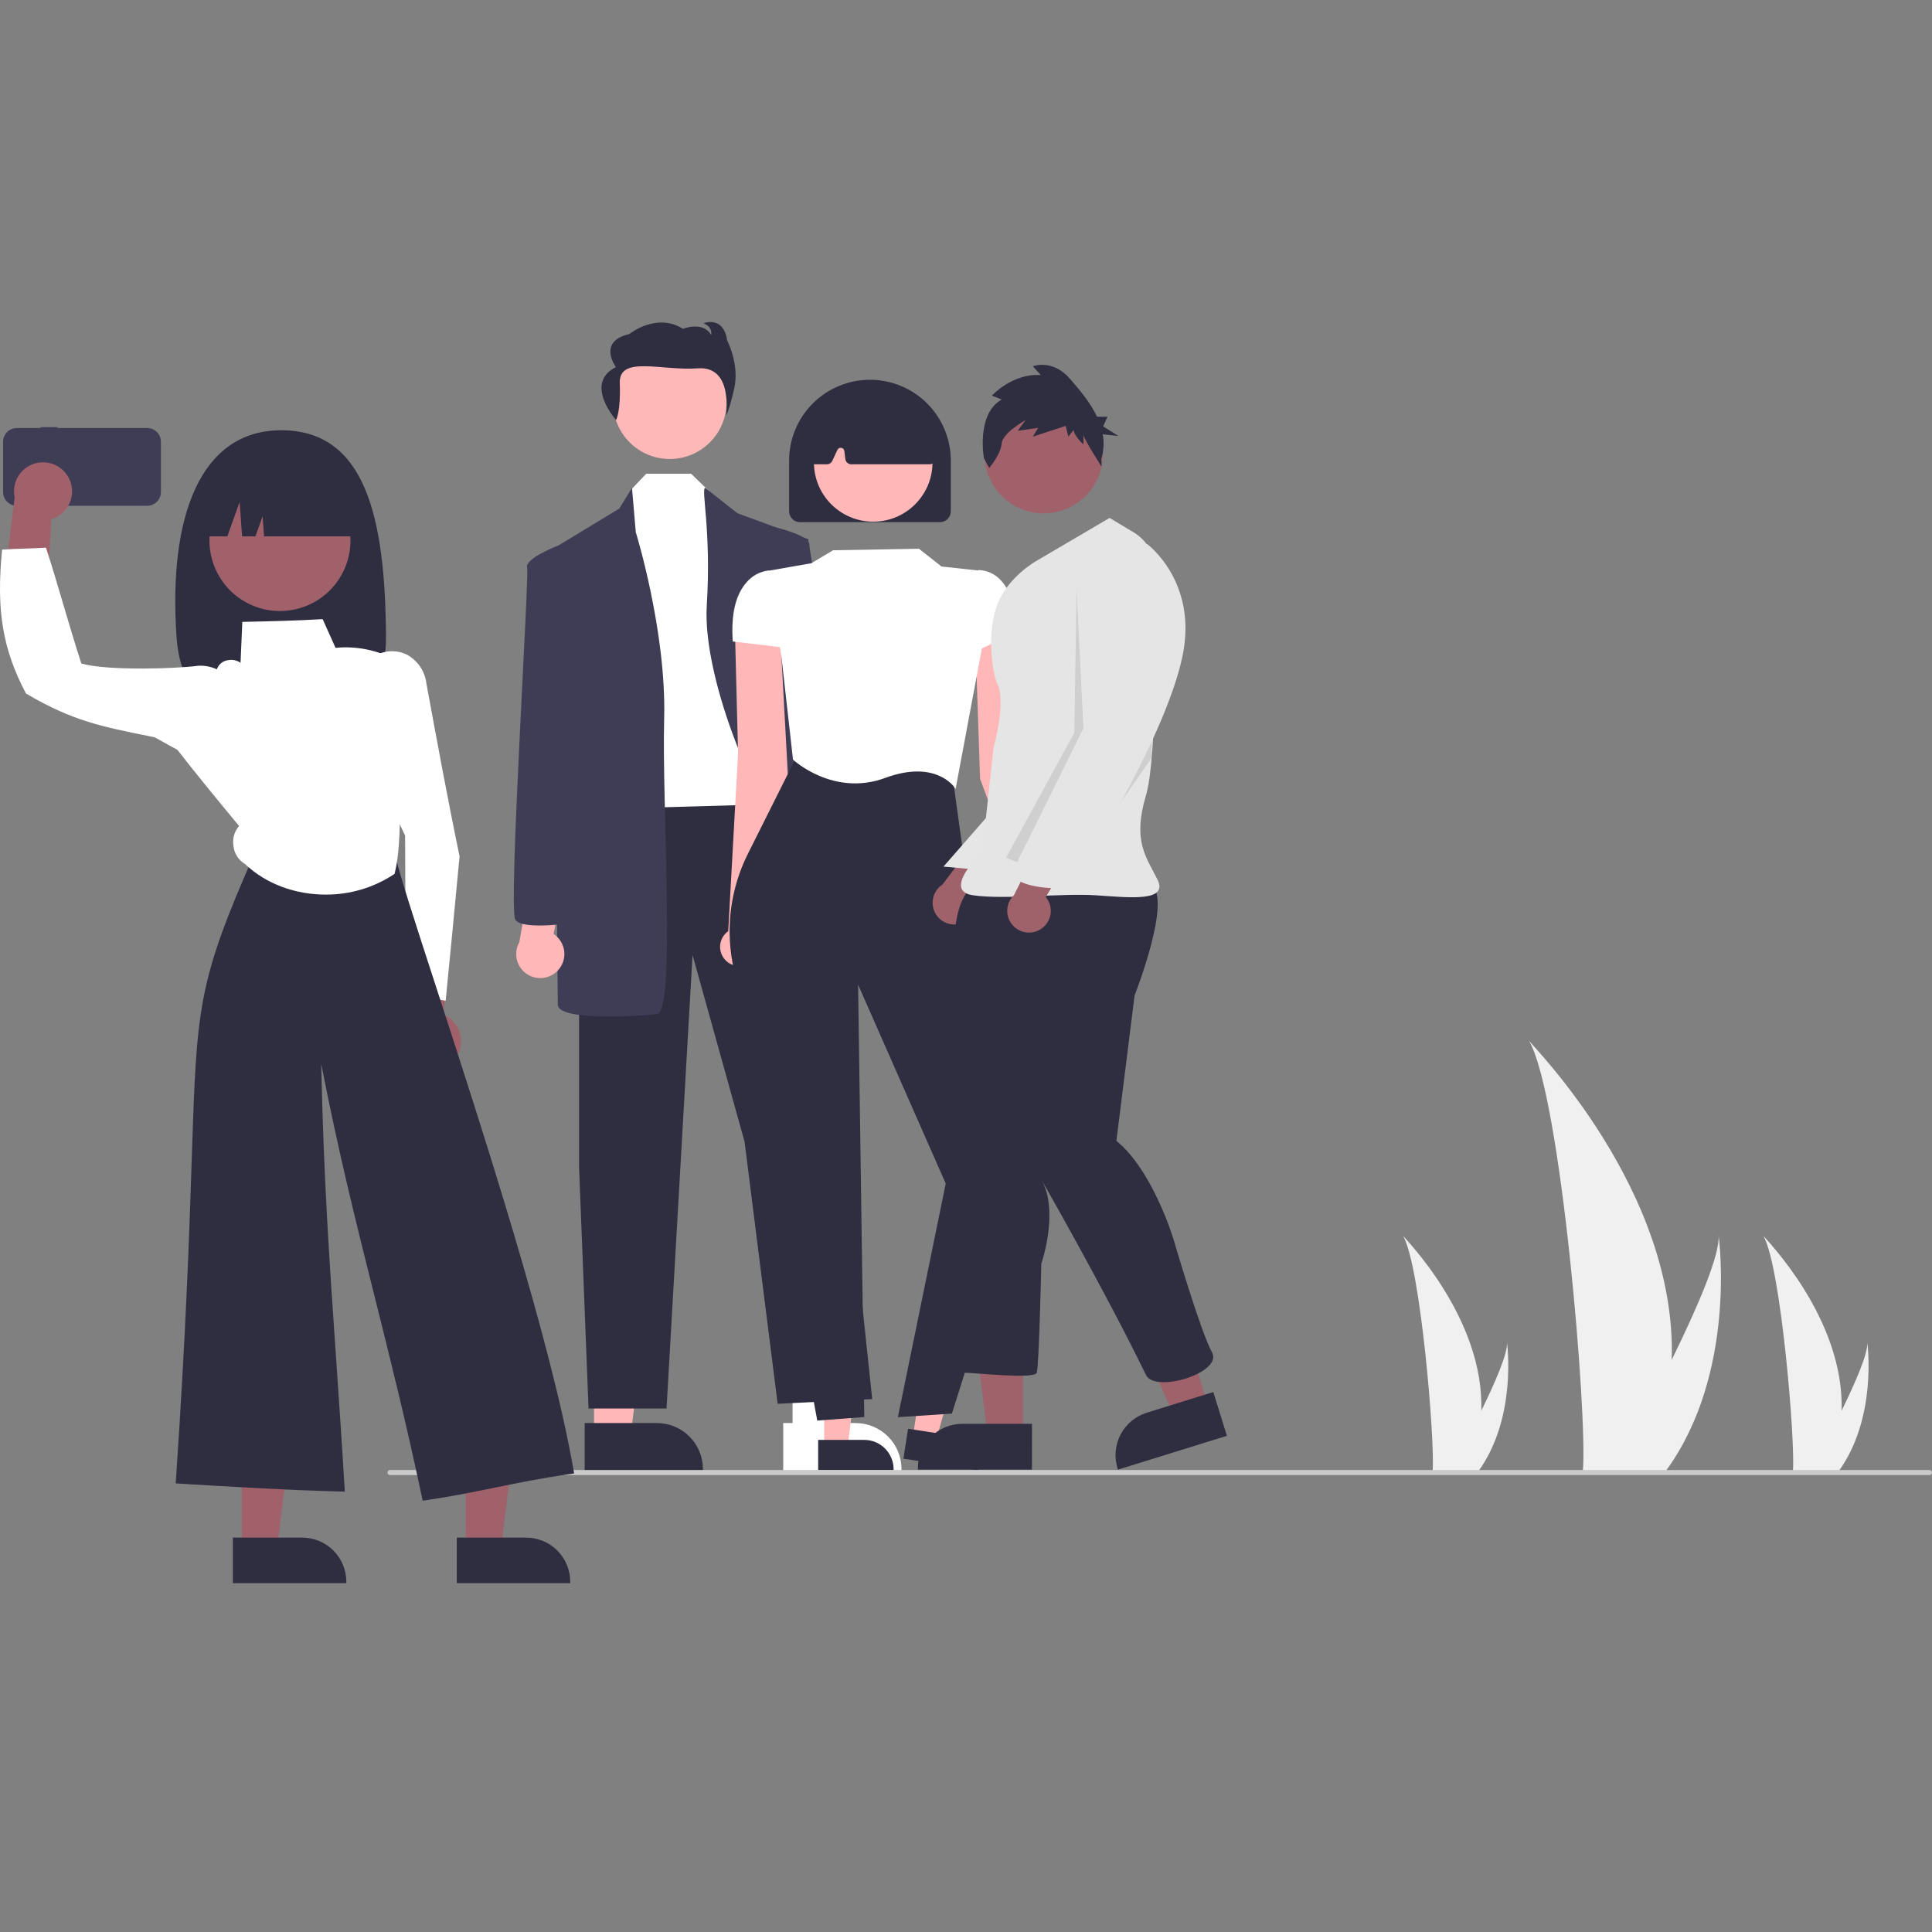 <svg width="104" height="104" viewBox="0 0 104 104" fill="none" xmlns="http://www.w3.org/2000/svg">
<rect x="0" y="0" width="104" height="104" fill="#808080" stroke="none"/>
<g clip-path="url(#clip0_4402:64833)">
<path d="M89.989 73.199C89.935 75.215 89.597 77.212 88.985 79.133C88.972 79.178 88.957 79.222 88.942 79.266H85.197C85.201 79.226 85.205 79.182 85.209 79.133C85.459 76.265 84.032 59.015 82.311 56.029C82.461 56.271 90.279 64.085 89.989 73.199Z" fill="#F0F0F0"/>
<path d="M89.708 79.133C89.676 79.178 89.644 79.222 89.611 79.266H86.801C86.822 79.228 86.847 79.184 86.875 79.133C87.34 78.296 88.713 75.794 89.989 73.199C91.358 70.412 92.616 67.518 92.51 66.471C92.543 66.707 93.491 73.907 89.708 79.133Z" fill="#F0F0F0"/>
<path d="M99.133 75.94C99.104 77.045 98.918 78.14 98.583 79.193C98.576 79.218 98.567 79.242 98.559 79.266H96.506C96.508 79.244 96.51 79.22 96.513 79.193C96.65 77.621 95.868 68.164 94.924 66.527C95.007 66.66 99.292 70.944 99.133 75.94Z" fill="#F0F0F0"/>
<path d="M98.978 79.193C98.961 79.218 98.943 79.242 98.925 79.266H97.385C97.396 79.246 97.41 79.221 97.426 79.193C97.68 78.734 98.433 77.363 99.132 75.94C99.883 74.412 100.573 72.826 100.515 72.251C100.533 72.381 101.053 76.329 98.978 79.193Z" fill="#F0F0F0"/>
<path d="M79.739 75.94C79.709 77.045 79.524 78.14 79.189 79.193C79.181 79.218 79.173 79.242 79.165 79.266H77.112C77.114 79.244 77.116 79.22 77.118 79.193C77.255 77.621 76.473 68.164 75.529 66.527C75.612 66.66 79.898 70.944 79.739 75.94Z" fill="#F0F0F0"/>
<path d="M79.584 79.193C79.567 79.218 79.549 79.242 79.531 79.266H77.99C78.002 79.246 78.015 79.221 78.031 79.193C78.286 78.734 79.039 77.363 79.738 75.94C80.489 74.412 81.178 72.826 81.12 72.251C81.138 72.381 81.658 76.329 79.584 79.193Z" fill="#F0F0F0"/>
<path d="M42.664 77.247H44.639L45.578 69.638L42.664 69.638L42.664 77.247Z" fill="white"/>
<path d="M42.162 76.603L46.05 76.603H46.05C46.707 76.603 47.337 76.864 47.802 77.328C48.267 77.792 48.528 78.422 48.528 79.079V79.159L42.162 79.159L42.162 76.603Z" fill="white"/>
<path d="M31.977 77.247H33.951L34.89 69.638L31.977 69.638L31.977 77.247Z" fill="#FFB7B7"/>
<path d="M31.473 76.603L35.361 76.603H35.361C36.018 76.603 36.648 76.864 37.113 77.328C37.577 77.792 37.838 78.422 37.839 79.079V79.159L31.473 79.159L31.473 76.603Z" fill="#2F2E41"/>
<path d="M31.172 42.762V62.852L31.681 75.821H35.88L37.28 51.409L40.079 61.453L41.861 75.567L46.951 75.313L43.515 42.762H31.172Z" fill="#2F2E41"/>
<path d="M36.054 24.707C37.741 24.707 39.108 23.34 39.108 21.655C39.108 19.97 37.741 18.604 36.054 18.604C34.367 18.604 33 19.97 33 21.655C33 23.34 34.367 24.707 36.054 24.707Z" fill="#FFB8B8"/>
<path d="M34.785 25.502L33.972 26.36L33.209 43.525L42.244 43.271L40.08 28.267L38.172 26.439L37.203 25.502H34.785Z" fill="white"/>
<path d="M33.334 27.377L34.02 26.265L34.225 28.649C34.225 28.649 35.88 33.989 35.752 38.694C35.625 43.398 36.389 54.46 35.37 54.587C34.352 54.714 30.026 54.969 30.026 54.079C30.026 53.189 29.771 29.539 29.771 29.539L33.334 27.377Z" fill="#3F3D56"/>
<path d="M37.968 26.265L39.7 27.631L43.517 29.03C43.517 29.03 43.517 45.305 44.281 49.12C45.044 52.934 46.444 53.316 44.663 53.443C42.881 53.57 43.008 52.934 43.008 52.934C43.008 52.934 44.281 46.577 42.627 45.305C40.972 44.034 37.791 36.659 38.046 32.59C38.3 28.521 37.713 26.265 37.968 26.265Z" fill="#3F3D56"/>
<path d="M33.163 22.61C33.163 22.61 33.423 22.155 33.362 20.634C33.302 19.113 35.62 19.973 37.557 19.828C39.494 19.683 39.084 22.367 39.084 22.367C39.084 22.367 39.224 22.208 39.523 20.912C39.822 19.616 39.143 18.325 39.143 18.325C38.943 16.964 37.865 17.4 37.865 17.4C38.384 17.602 38.284 18.034 38.284 18.034C37.845 17.264 36.767 17.7 36.767 17.7C35.328 16.798 33.871 17.986 33.871 17.986C32.134 18.38 33.153 19.76 33.153 19.76C31.405 20.642 33.163 22.61 33.163 22.61Z" fill="#2F2E41"/>
<path d="M30.029 52.24C30.158 52.103 30.256 51.94 30.316 51.761C30.375 51.583 30.395 51.393 30.373 51.206C30.351 51.02 30.288 50.84 30.19 50.679C30.091 50.519 29.958 50.383 29.8 50.279L30.351 47.39L28.675 46.627L27.955 50.719C27.799 50.995 27.749 51.318 27.816 51.628C27.882 51.938 28.06 52.212 28.316 52.4C28.572 52.587 28.887 52.675 29.203 52.645C29.519 52.616 29.812 52.472 30.029 52.24V52.24Z" fill="#FFB7B7"/>
<path d="M30.409 29.539L30.071 29.358C30.071 29.358 28.245 30.047 28.373 30.556C28.5 31.064 27.355 48.865 27.736 49.501C28.118 50.137 31.172 49.628 31.172 49.628L30.409 29.539Z" fill="#3F3D56"/>
<path d="M44.936 51.042C44.788 50.924 44.669 50.776 44.585 50.607C44.502 50.438 44.456 50.254 44.452 50.066C44.448 49.877 44.485 49.691 44.56 49.518C44.636 49.346 44.749 49.192 44.89 49.068L43.945 46.282L45.5 45.295L46.779 49.249C46.972 49.5 47.066 49.813 47.042 50.13C47.02 50.446 46.881 50.742 46.654 50.963C46.427 51.184 46.127 51.314 45.81 51.329C45.493 51.343 45.182 51.241 44.936 51.042V51.042Z" fill="#FFB7B7"/>
<path d="M43.442 48.613C43.442 48.613 46.537 48.694 46.827 48.012C47.117 47.329 43.518 29.858 43.573 29.337C43.629 28.815 41.726 28.385 41.726 28.385L41.416 28.611L43.442 48.613Z" fill="#3F3D56"/>
<path d="M57.123 49.399L55.207 40.017L54.365 33.087L52.5 34.293L52.758 41.929L55.734 49.841C55.638 50.023 55.599 50.229 55.621 50.434C55.643 50.638 55.725 50.832 55.858 50.989C55.99 51.147 56.166 51.261 56.364 51.319C56.561 51.376 56.772 51.373 56.968 51.311C57.164 51.248 57.337 51.129 57.465 50.968C57.593 50.807 57.67 50.612 57.687 50.407C57.703 50.202 57.659 49.996 57.558 49.817C57.458 49.638 57.306 49.492 57.123 49.399H57.123Z" fill="#FFB7B7"/>
<path d="M39.2 50.124L39.73 40.563L39.554 33.585L42.02 34.507L42.431 42.099L40.638 50.36C40.759 50.526 40.828 50.725 40.836 50.93C40.844 51.136 40.791 51.339 40.683 51.514C40.575 51.689 40.417 51.828 40.23 51.913C40.043 51.999 39.834 52.026 39.631 51.993C39.428 51.96 39.24 51.867 39.09 51.726C38.939 51.586 38.835 51.404 38.788 51.203C38.742 51.003 38.756 50.793 38.83 50.601C38.903 50.409 39.032 50.243 39.2 50.124V50.124Z" fill="#FFB7B7"/>
<path d="M44.365 77.921H45.625L46.224 73.066L44.365 73.066L44.365 77.921Z" fill="#FFB7B7"/>
<path d="M44.041 77.51L46.522 77.51H46.522C46.941 77.51 47.343 77.676 47.64 77.972C47.936 78.269 48.103 78.671 48.103 79.089V79.141L44.041 79.141L44.041 77.51Z" fill="#2F2E41"/>
<path d="M49.135 77.364L50.38 77.556L51.715 72.85L49.877 72.566L49.135 77.364Z" fill="#FFB7B7"/>
<path d="M48.88 76.909L51.332 77.287L51.332 77.287C51.747 77.352 52.118 77.577 52.366 77.915C52.614 78.254 52.717 78.676 52.653 79.09L52.645 79.141L48.631 78.52L48.88 76.909Z" fill="#2F2E41"/>
<path d="M43.994 76.471L43.988 76.436L39.427 51.799C39.065 49.821 39.354 47.779 40.25 45.979L43.011 40.463L51.247 41.578L52.219 48.601L55.683 61.998L55.679 62.009L51.241 76.095L48.333 76.286L50.909 63.712L46.192 53.005L46.524 76.28L43.994 76.471Z" fill="#2F2E41"/>
<path d="M51.439 42.476L51.384 42.391C51.374 42.376 50.374 40.87 47.652 41.875C44.872 42.902 42.719 40.919 42.697 40.899L42.687 40.889L42.057 35.283L41.315 30.733L43.68 30.318L44.842 29.621L49.466 29.539L50.683 30.495L52.681 30.713L52.864 34.859L52.863 34.864L51.439 42.476Z" fill="white"/>
<path d="M52.102 35.26V31.71L52.663 30.685L52.686 30.685C53.128 30.701 53.546 30.891 53.85 31.213C54.415 31.787 54.671 32.742 54.61 34.053L54.609 34.078L52.102 35.26Z" fill="white"/>
<path d="M42.31 34.874L39.447 34.531L39.444 34.498C39.347 33.072 39.596 32.012 40.185 31.351C40.481 30.997 40.9 30.768 41.358 30.712L41.375 30.711L42.15 31.416L42.31 34.874Z" fill="white"/>
<path d="M50.597 28.108H43.063C42.908 28.108 42.76 28.047 42.65 27.937C42.54 27.828 42.479 27.679 42.478 27.524V24.799C42.478 24.227 42.589 23.661 42.808 23.132C43.026 22.604 43.346 22.124 43.751 21.719C44.155 21.315 44.635 20.994 45.163 20.775C45.692 20.556 46.258 20.443 46.83 20.443C47.402 20.443 47.969 20.556 48.497 20.775C49.026 20.994 49.506 21.315 49.91 21.719C50.314 22.124 50.635 22.604 50.853 23.132C51.071 23.661 51.183 24.227 51.182 24.799V27.524C51.182 27.679 51.12 27.828 51.011 27.937C50.901 28.047 50.752 28.108 50.597 28.108V28.108Z" fill="#2F2E41"/>
<path d="M47.005 28.082C48.767 28.082 50.196 26.654 50.196 24.894C50.196 23.133 48.767 21.706 47.005 21.706C45.243 21.706 43.815 23.133 43.815 24.894C43.815 26.654 45.243 28.082 47.005 28.082Z" fill="#FFB7B7"/>
<path d="M50.039 24.993H45.827C45.748 24.993 45.671 24.964 45.612 24.912C45.553 24.86 45.514 24.788 45.504 24.709L45.45 24.273C45.445 24.231 45.426 24.192 45.397 24.162C45.367 24.131 45.329 24.111 45.287 24.105C45.245 24.098 45.202 24.105 45.165 24.125C45.128 24.145 45.098 24.177 45.08 24.215L44.804 24.806C44.778 24.862 44.736 24.909 44.684 24.942C44.632 24.976 44.571 24.993 44.51 24.993H43.87C43.824 24.993 43.78 24.984 43.738 24.966C43.697 24.947 43.66 24.921 43.629 24.887C43.599 24.854 43.576 24.814 43.562 24.771C43.547 24.728 43.542 24.683 43.546 24.638L43.799 22.005C43.804 21.948 43.824 21.895 43.857 21.848C43.889 21.802 43.933 21.765 43.984 21.741C45.913 20.841 47.87 20.842 49.799 21.744C49.848 21.767 49.89 21.802 49.922 21.845C49.954 21.889 49.975 21.939 49.983 21.993L50.361 24.623C50.367 24.669 50.364 24.716 50.351 24.76C50.337 24.805 50.315 24.846 50.285 24.881C50.254 24.917 50.216 24.945 50.174 24.964C50.132 24.983 50.086 24.993 50.039 24.993H50.039Z" fill="#2F2E41"/>
<path d="M51.773 49.697C51.933 49.64 52.08 49.549 52.201 49.43C52.322 49.31 52.416 49.166 52.476 49.006C52.535 48.847 52.559 48.676 52.546 48.506C52.532 48.337 52.481 48.172 52.397 48.024L55.128 44.913L52.996 44.62L50.73 47.619C50.49 47.776 50.317 48.016 50.243 48.293C50.169 48.57 50.199 48.864 50.327 49.121C50.456 49.377 50.674 49.577 50.941 49.683C51.207 49.789 51.503 49.794 51.773 49.697V49.697Z" fill="#9F616A"/>
<path d="M55.065 77.265L53.16 77.265L52.254 69.925L55.065 69.925L55.065 77.265Z" fill="#9F616A"/>
<path d="M55.551 79.11L49.41 79.11V79.032C49.41 78.399 49.662 77.791 50.11 77.343C50.559 76.895 51.167 76.644 51.8 76.644H51.801L55.552 76.644L55.551 79.11Z" fill="#2F2E41"/>
<path d="M65.035 75.673L63.216 76.237L60.172 69.495L62.857 68.662L65.035 75.673Z" fill="#9F616A"/>
<path d="M66.044 77.29L60.179 79.11L60.156 79.036C59.968 78.431 60.029 77.776 60.324 77.216C60.619 76.655 61.125 76.234 61.73 76.046L61.73 76.046L65.313 74.935L66.044 77.29Z" fill="#2F2E41"/>
<path d="M53.608 43.422L50.787 46.65L52.995 46.848L53.608 43.422Z" fill="#E6E6E6"/>
<path d="M52.503 47.583C52.503 47.583 51.523 48.072 51.401 50.275C51.278 52.478 51.768 58.23 51.768 58.23C51.768 58.23 51.278 60.8 51.768 63.125C52.258 65.45 51.278 73.894 51.891 73.894C52.503 73.894 55.687 74.261 55.81 73.894C55.932 73.527 56.055 68.02 56.055 68.02C56.055 68.02 57.034 65.205 56.055 63.492C56.055 63.492 59.476 69.462 61.688 74.017C62.173 75.014 65.853 73.894 65.24 72.793C64.628 71.692 63.158 66.674 63.158 66.674C63.158 66.674 62.056 63.003 60.096 61.412L61.076 53.58C61.076 53.58 63.158 48.318 61.934 47.583C60.709 46.849 52.503 47.583 52.503 47.583Z" fill="#2F2E41"/>
<path d="M56.18 27.635C57.939 27.635 59.365 26.21 59.365 24.453C59.365 22.696 57.939 21.271 56.18 21.271C54.422 21.271 52.996 22.696 52.996 24.453C52.996 26.21 54.422 27.635 56.18 27.635Z" fill="#A0616A"/>
<path d="M59.73 27.88L55.771 30.205C55.771 30.205 54.255 31.058 53.689 32.53C53.086 34.099 53.436 36.308 53.689 36.813C54.179 37.792 53.484 40.24 53.484 40.24L52.871 45.869C52.871 45.869 50.667 47.95 52.382 48.194C54.096 48.439 57.158 48.072 58.995 48.194C60.832 48.317 62.914 48.561 62.302 47.337C61.69 46.113 60.955 45.257 61.69 42.81C62.264 40.895 62.24 33.733 62.202 30.709C62.196 30.294 62.085 29.887 61.878 29.527C61.671 29.167 61.375 28.866 61.018 28.652L59.73 27.88Z" fill="#E5E5E5"/>
<path opacity="0.1" d="M57.953 31.735L58.321 39.2L54.76 46.405L54.156 46.175L57.831 39.444L57.953 31.735Z" fill="black"/>
<path opacity="0.1" d="M61.996 40.79V39.934L57.832 46.787L61.996 40.79Z" fill="black"/>
<path d="M53.92 21.506L53.394 21.295C53.394 21.295 54.495 20.084 56.026 20.19L55.596 19.716C55.596 19.716 56.648 19.295 57.606 20.4C58.109 20.982 58.691 21.665 59.054 22.434H59.618L59.383 22.952L60.206 23.47L59.361 23.377C59.441 23.824 59.414 24.283 59.281 24.718L59.304 25.127C59.304 25.127 58.324 23.611 58.324 23.401V23.927C58.324 23.927 57.797 23.454 57.797 23.138L57.51 23.506L57.367 22.927L55.596 23.506L55.883 23.032L54.782 23.19L55.213 22.611C55.213 22.611 53.968 23.296 53.921 23.875C53.873 24.454 53.251 25.191 53.251 25.191L52.964 24.664C52.964 24.664 52.533 22.295 53.92 21.506Z" fill="#2F2E41"/>
<path d="M55.978 50.043C56.126 49.959 56.253 49.843 56.352 49.704C56.45 49.565 56.517 49.406 56.547 49.239C56.577 49.071 56.57 48.899 56.527 48.735C56.483 48.57 56.404 48.417 56.295 48.286L58.43 44.741L56.28 44.83L54.582 48.183C54.374 48.381 54.247 48.648 54.223 48.933C54.199 49.219 54.281 49.503 54.453 49.733C54.625 49.962 54.875 50.12 55.156 50.178C55.437 50.235 55.73 50.187 55.978 50.043V50.043Z" fill="#9F616A"/>
<path d="M60.832 29.471L61.751 29.287C61.751 29.287 64.506 31.307 63.649 35.345C62.792 39.383 58.995 45.502 58.995 45.502C58.995 45.502 58.138 46.604 57.893 46.849C57.648 47.093 57.158 46.849 57.403 47.216C57.648 47.583 57.035 47.828 57.035 47.828C57.035 47.828 54.341 47.828 54.586 46.849C54.831 45.87 58.995 38.894 58.995 38.894L58.383 32.407C58.383 32.407 57.893 29.226 60.832 29.471Z" fill="#E5E5E5"/>
<path d="M103.864 79.402H20.995C20.959 79.402 20.924 79.388 20.899 79.362C20.874 79.337 20.859 79.302 20.859 79.266C20.859 79.23 20.874 79.196 20.899 79.171C20.924 79.145 20.959 79.131 20.995 79.131H103.864C103.9 79.131 103.934 79.145 103.96 79.171C103.985 79.196 103.999 79.23 103.999 79.266C103.999 79.302 103.985 79.337 103.96 79.362C103.934 79.388 103.9 79.402 103.864 79.402Z" fill="#CACACA"/>
<path d="M2.185 22.994V23.041H0.906C0.71 23.041 0.522 23.119 0.383 23.257C0.244 23.396 0.166 23.584 0.166 23.78V26.487C0.166 26.683 0.244 26.872 0.383 27.01C0.522 27.149 0.71 27.227 0.906 27.227H7.922C8.118 27.227 8.306 27.149 8.445 27.01C8.584 26.872 8.662 26.683 8.662 26.487V23.78C8.662 23.584 8.584 23.396 8.445 23.257C8.306 23.119 8.118 23.041 7.922 23.041H3.095V22.994L2.185 22.994Z" fill="#3F3D56"/>
<path d="M20.779 34.238C20.809 38.233 18.254 37.629 15.139 37.629C12.024 37.629 9.771 38.224 9.5 34.238C9.068 27.904 10.733 23.161 15.139 23.161C19.698 23.161 20.732 27.904 20.779 34.238Z" fill="#2F2E41"/>
<path d="M3.721 25.764C3.822 25.967 3.876 26.191 3.881 26.417C3.886 26.644 3.842 26.87 3.75 27.077C3.659 27.285 3.523 27.47 3.352 27.62C3.181 27.769 2.979 27.88 2.761 27.943L2.477 33.453L0.166 31.753L0.79 26.782C0.708 26.408 0.766 26.018 0.953 25.684C1.139 25.351 1.442 25.098 1.803 24.972C2.164 24.847 2.559 24.858 2.913 25.004C3.266 25.15 3.554 25.42 3.721 25.764V25.764Z" fill="#A0616A"/>
<path d="M24.56 56.902C24.685 56.713 24.767 56.499 24.801 56.274C24.834 56.05 24.818 55.821 24.754 55.603C24.689 55.386 24.577 55.185 24.427 55.015C24.276 54.845 24.09 54.711 23.881 54.62L24.291 49.118L21.785 50.515L21.78 55.526C21.652 55.886 21.66 56.28 21.803 56.634C21.947 56.989 22.215 57.278 22.558 57.448C22.901 57.617 23.294 57.656 23.663 57.555C24.032 57.455 24.351 57.222 24.56 56.902H24.56Z" fill="#A0616A"/>
<path d="M13.018 83.388L14.912 83.387L15.813 76.087L13.018 76.087L13.018 83.388Z" fill="#A0616A"/>
<path d="M12.535 82.769L16.266 82.769H16.266C16.578 82.769 16.887 82.831 17.176 82.95C17.464 83.069 17.726 83.244 17.947 83.465C18.168 83.686 18.343 83.947 18.462 84.236C18.582 84.524 18.643 84.833 18.643 85.145V85.222L12.535 85.222L12.535 82.769Z" fill="#2F2E41"/>
<path d="M25.071 83.388L26.965 83.387L27.866 76.087L25.07 76.087L25.071 83.388Z" fill="#A0616A"/>
<path d="M24.588 82.769L28.319 82.769H28.319C28.631 82.769 28.94 82.831 29.228 82.95C29.517 83.069 29.779 83.244 30 83.465C30.221 83.686 30.396 83.947 30.515 84.236C30.635 84.524 30.696 84.833 30.696 85.145V85.222L24.588 85.222L24.588 82.769Z" fill="#2F2E41"/>
<path d="M23.989 53.871L23.907 53.856C23.217 53.731 22.518 53.605 21.904 53.473L21.844 53.46L21.843 53.398C21.833 50.599 21.822 47.801 21.807 44.978C20.34 42.024 19.724 38.721 20.026 35.438L20.029 35.403L20.058 35.383C20.325 35.197 20.637 35.087 20.962 35.061C21.286 35.036 21.611 35.098 21.904 35.24C22.19 35.397 22.435 35.619 22.618 35.889C22.8 36.159 22.916 36.469 22.954 36.793C23.513 39.834 24.091 42.982 24.736 46.085L24.738 46.097L24.737 46.108C24.498 48.639 24.251 51.256 23.998 53.788L23.989 53.871Z" fill="white"/>
<path d="M22.754 80.785L22.739 80.714C21.853 76.525 20.998 73.115 20.17 69.816C19.179 65.863 18.239 62.117 17.291 57.27C17.421 63.383 17.724 67.775 18.072 72.823C18.229 75.102 18.391 77.459 18.556 80.211L18.561 80.295L18.477 80.293C15.512 80.217 12.474 80.034 9.537 79.857L9.459 79.852L9.464 79.775C10.02 71.583 10.195 66.261 10.322 62.374C10.59 54.175 10.632 52.914 13.688 45.975C13.804 45.712 14.495 44.934 15.256 45.052L21.27 45.988L21.28 46.041C21.45 46.895 22.292 49.487 23.458 53.074C25.949 60.742 29.715 72.331 30.891 79.239L30.904 79.317L30.826 79.328C29.117 79.571 27.888 79.824 26.698 80.068C25.573 80.299 24.41 80.538 22.826 80.774L22.754 80.785Z" fill="#2F2E41"/>
<path d="M17.526 48.156C15.921 48.156 14.335 47.599 13.197 46.516C13.019 46.412 12.869 46.268 12.759 46.094C12.649 45.921 12.582 45.723 12.564 45.519C12.535 45.331 12.547 45.139 12.6 44.957C12.653 44.775 12.745 44.606 12.87 44.463C11.755 43.115 10.603 41.721 9.501 40.301L9.471 40.262L9.506 40.195C10.227 38.818 10.973 37.395 11.689 35.989C11.739 35.866 11.82 35.759 11.926 35.679C12.032 35.599 12.157 35.55 12.288 35.535C12.403 35.513 12.52 35.515 12.634 35.541C12.747 35.566 12.855 35.614 12.949 35.682L12.95 35.648C12.98 34.936 13.01 34.224 13.041 33.549L13.044 33.477L13.116 33.475C14.493 33.445 15.917 33.414 17.315 33.331L17.368 33.328L18.062 34.874C19.188 34.764 20.322 34.994 21.316 35.534L21.362 35.558L21.357 35.61C21.078 38.267 21.139 40.948 21.538 43.59C21.516 44.795 21.492 46.028 21.248 47.011L21.241 47.039L21.216 47.056C20.123 47.781 18.838 48.164 17.526 48.156Z" fill="white"/>
<path d="M11.619 41.449L11.527 41.406C10.448 40.866 9.366 40.266 8.32 39.686L8.175 39.658C5.42 39.105 3.903 38.801 1.417 37.344L1.398 37.333L1.388 37.314C0.143 34.938 -0.204 32.862 0.107 29.652L0.113 29.588L0.178 29.583C0.447 29.561 0.886 29.546 1.311 29.532C1.724 29.518 2.151 29.504 2.413 29.484L2.474 29.479L2.493 29.537C2.819 30.542 3.095 31.479 3.388 32.472C3.689 33.492 4 34.547 4.379 35.718C5.767 36.117 9.488 35.998 10.644 35.84C10.99 35.815 11.337 35.877 11.653 36.02C11.969 36.163 12.243 36.384 12.452 36.661L12.473 36.688L12.468 36.722C12.213 38.275 11.921 39.837 11.638 41.348L11.619 41.449Z" fill="white"/>
<path d="M18.4 30.918C19.405 29.081 18.73 26.776 16.89 25.772C15.052 24.767 12.746 25.443 11.74 27.28C10.735 29.118 11.411 31.422 13.25 32.427C15.089 33.431 17.395 32.756 18.4 30.918Z" fill="#A0616A"/>
<path d="M10.736 28.873H12.237L12.899 27.021L13.032 28.873H13.749L14.136 27.793L14.213 28.873H19.544C19.544 27.809 19.12 26.788 18.367 26.035C17.614 25.282 16.592 24.859 15.526 24.859H14.754C13.688 24.859 12.666 25.282 11.913 26.035C11.16 26.788 10.736 27.809 10.736 28.873V28.873Z" fill="#2F2E41"/>
</g>
<defs>
<clipPath id="clip0_4402:64833">
<rect width="104" height="67.889" fill="white" transform="translate(0 17.333)"/>
</clipPath>
</defs>
</svg>
